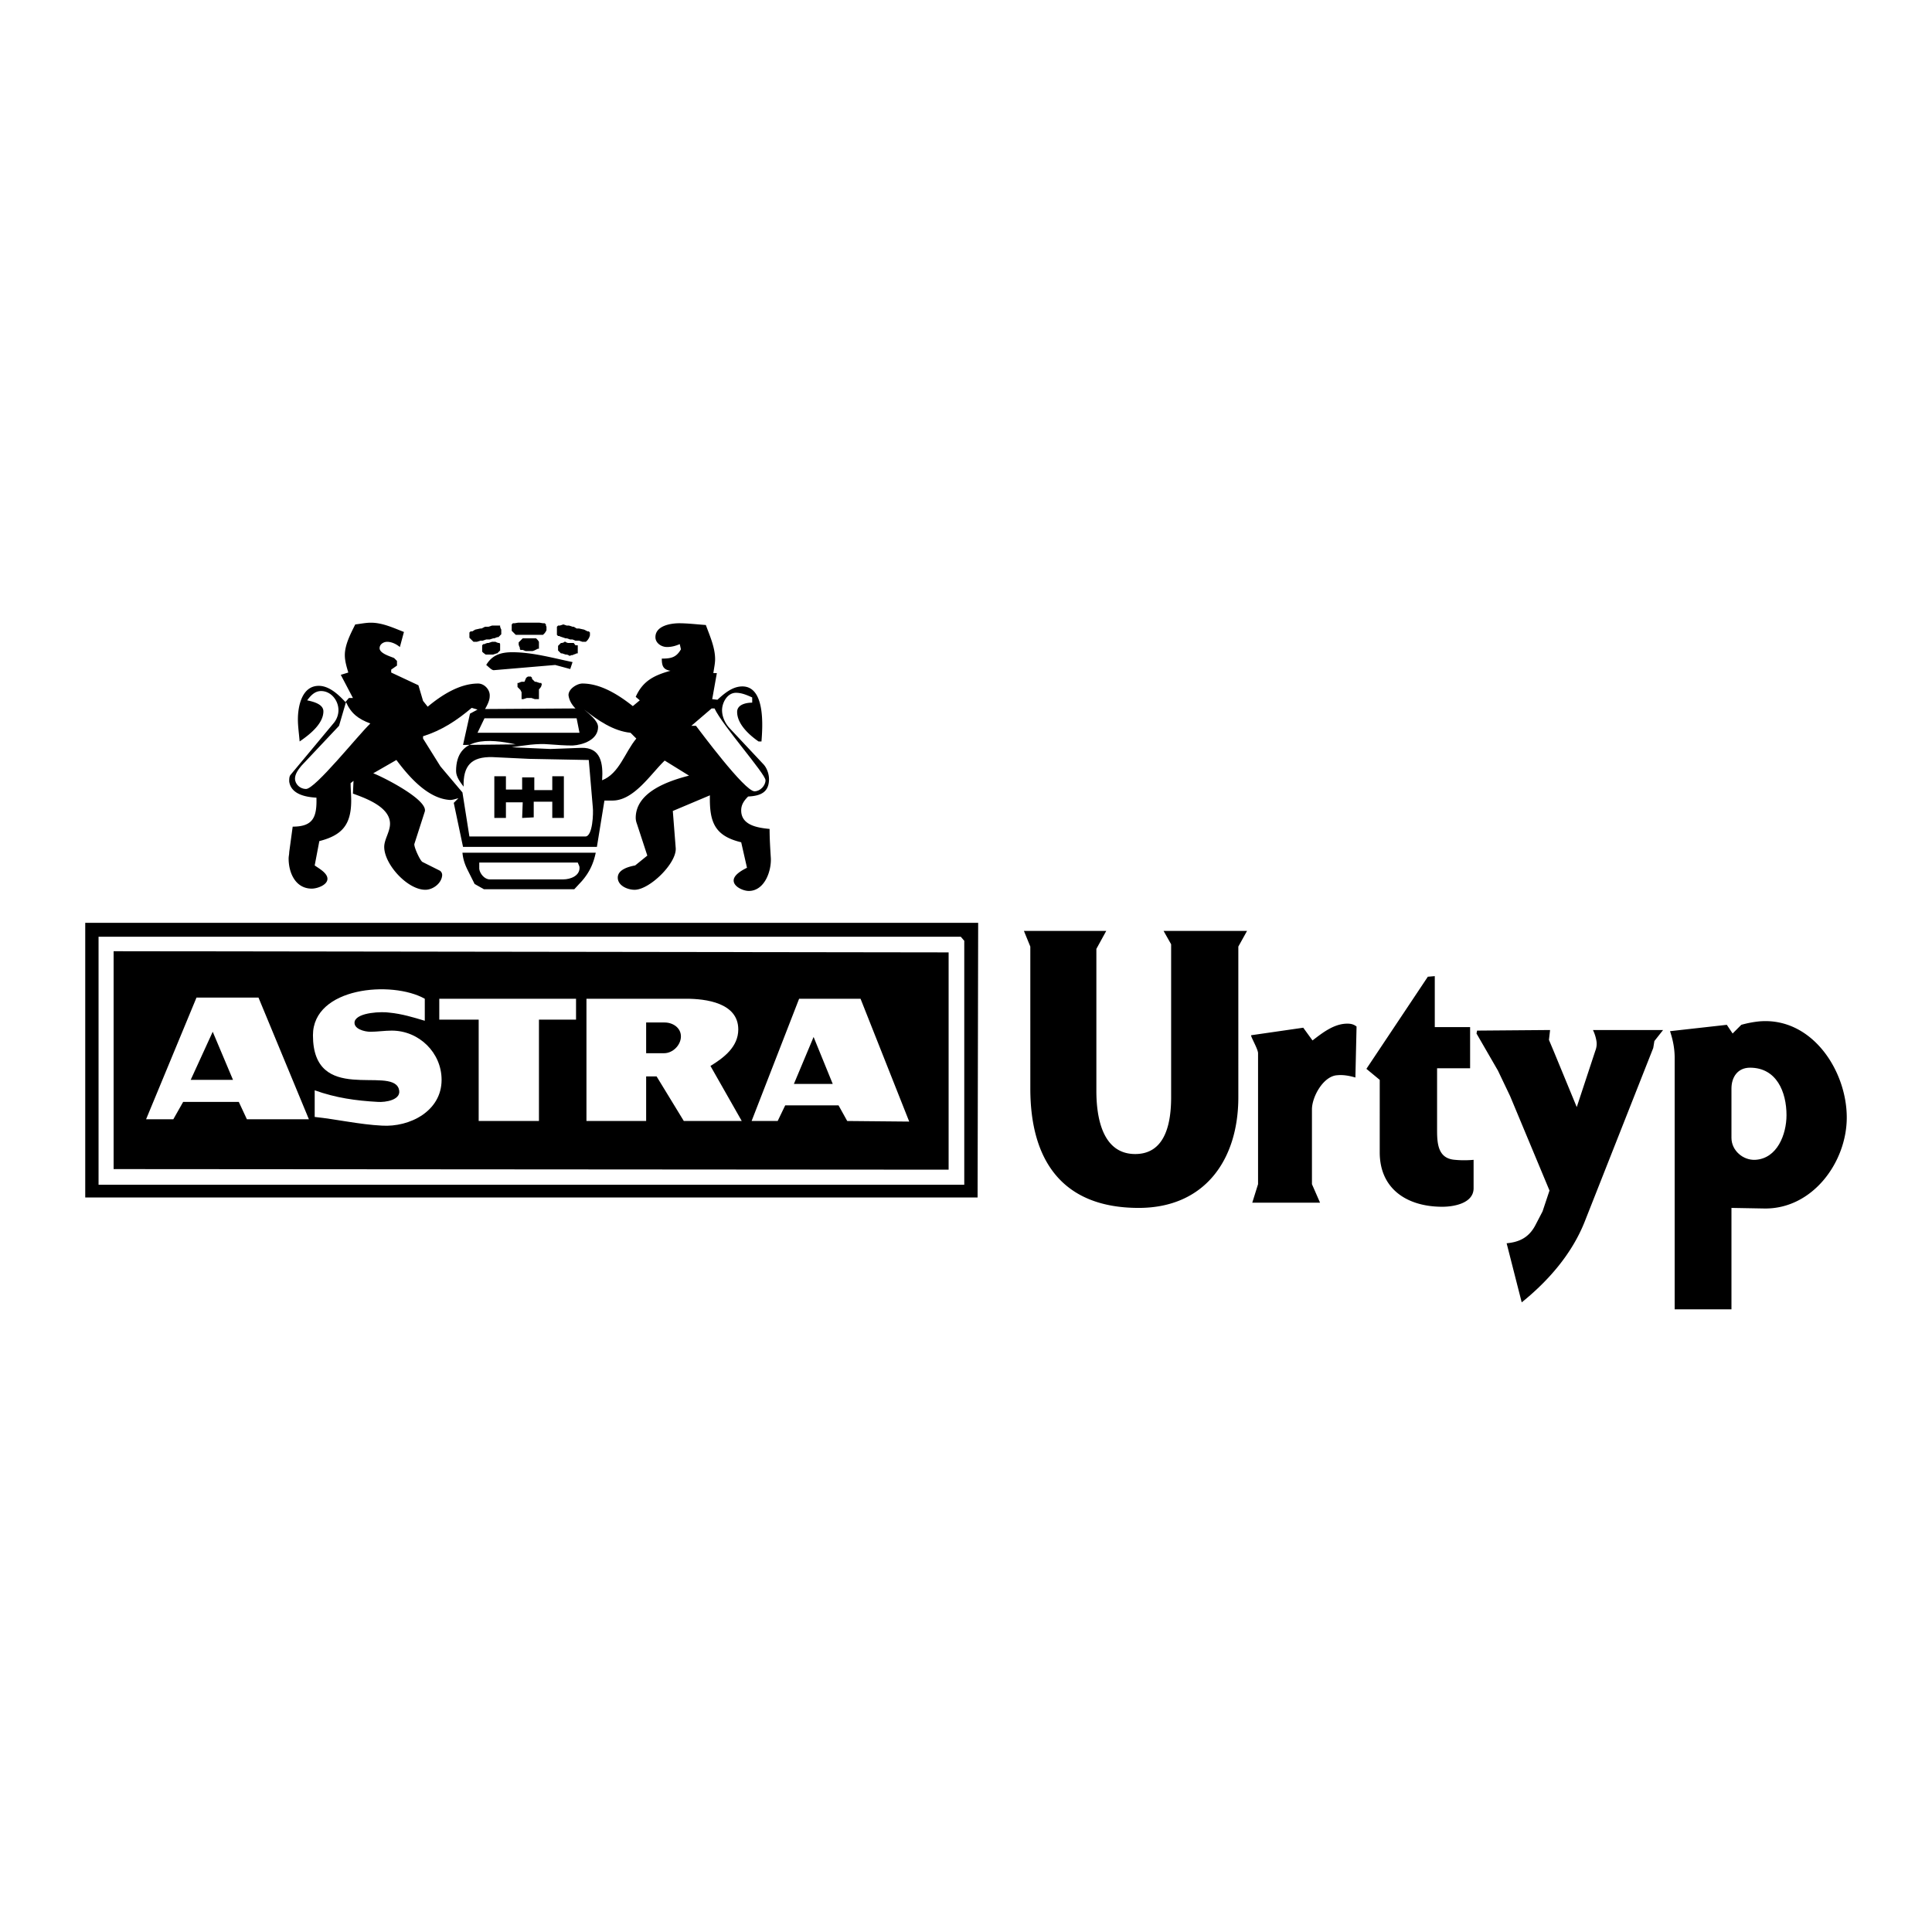 <svg xmlns="http://www.w3.org/2000/svg" width="2500" height="2500" viewBox="0 0 192.756 192.756"><g fill-rule="evenodd" clip-rule="evenodd"><path fill="#fff" d="M0 0h192.756v192.756H0V0z"/><path d="M8.504 92.071h89.088l-.057 27.404H8.504V92.071zM29.201 82.474c2.023 0 2.428-.925 2.37-2.891-1.098-.058-2.544-.347-2.717-1.618 0-.231 0-.463.116-.636l4.335-5.203c.289-.347.463-.81.463-1.272 0-.982-.752-1.908-1.734-1.908-.636 0-1.041.463-1.388.926.52.115 1.619.347 1.619 1.098 0 1.272-1.446 2.371-2.371 3.006-.058-.752-.173-1.503-.173-2.197 0-1.33.404-3.353 2.081-3.353 1.041 0 1.966.867 2.659 1.619l.347-.405h.405l-1.214-2.312.751-.231c-.173-.578-.347-1.156-.347-1.734 0-1.041.578-2.139 1.041-3.064.52-.058 1.041-.173 1.561-.173 1.156 0 2.254.521 3.295.925l-.404 1.503c-.347-.289-.81-.52-1.272-.52-.347 0-.751.231-.751.636 0 .52 1.041.809 1.445.982l.289.289v.463l-.578.404v.289l2.717 1.272.463 1.561.462.578c1.387-1.156 3.18-2.312 5.03-2.312.636 0 1.214.636 1.156 1.271 0 .405-.231.867-.462 1.272l9.019-.058c-.347-.347-.636-.809-.694-1.33 0-.636.867-1.156 1.387-1.156 1.85 0 3.642 1.156 5.03 2.254l.694-.578-.405-.347c.693-1.561 1.792-2.139 3.469-2.602-.751-.116-.867-.52-.867-1.214.925 0 1.445-.116 1.908-.925l-.116-.52c-.404.173-.809.289-1.272.289-.578 0-1.156-.404-1.156-.982 0-1.156 1.561-1.388 2.37-1.388.867 0 1.792.116 2.659.174.405 1.099.925 2.254.925 3.411 0 .462-.116.925-.173 1.387h.347l-.463 2.602.521.058c.694-.636 1.503-1.33 2.486-1.33 2.312 0 2.023 4.047 1.908 5.492h-.289c-.925-.636-2.139-1.734-2.139-2.948 0-.752.925-.925 1.503-.925v-.521c-.521-.231-1.041-.462-1.619-.462-.867 0-1.388.983-1.388 1.734 0 .636.29 1.272.694 1.734l3.469 3.7c.347.404.521.982.521 1.445 0 1.33-.867 1.676-2.081 1.734-.405.404-.694.809-.694 1.387 0 1.503 1.676 1.734 2.833 1.85 0 .925.058 1.85.116 2.775.116 1.33-.578 3.411-2.197 3.411-.521 0-1.503-.405-1.503-1.041 0-.578.867-1.041 1.329-1.272l-.578-2.544c-2.66-.636-3.18-2.023-3.122-4.683l-3.7 1.561.289 3.7c.115 1.503-2.602 4.163-4.104 4.163-.694 0-1.677-.405-1.677-1.214 0-.81 1.099-1.099 1.734-1.214l1.214-.983-1.041-3.18a1.704 1.704 0 0 1-.116-.578c0-2.602 3.295-3.7 5.319-4.22l-2.428-1.503c-1.388 1.33-3.064 3.989-5.203 3.989h-.81l-.751 4.625H46.197l-.925-4.394.462-.462c-.231.058-.578.173-.81.173-2.254-.116-4.162-2.37-5.376-3.989l-2.312 1.33c.693.231 5.492 2.602 5.145 3.815l-1.041 3.237c-.058.289.578 1.677.81 1.792l1.734.868a.526.526 0 0 1 .231.462c-.058.809-.925 1.445-1.677 1.445-1.792 0-4.104-2.544-4.104-4.278 0-.751.578-1.503.578-2.312 0-1.677-2.428-2.543-3.7-3.006l.058-1.272-.289.231c0 .578.058 1.156.058 1.734 0 2.428-.925 3.469-3.18 4.047l-.462 2.428c.405.289 1.272.751 1.272 1.33 0 .636-1.041.983-1.561.983-1.619 0-2.312-1.561-2.312-3.006 0-.231.058-.404.058-.636l.347-2.542z"/><path d="M59.437 85.076c-.231 1.099-.636 1.966-1.388 2.833l-.751.809h-9.019l-.925-.52-.694-1.388c-.29-.578-.463-1.099-.521-1.734h13.298zM46.833 63.627v-.52l.116-.115h.174l.289-.174.52-.115h.115l.347-.174h.347l.347-.115h.809v.115l.059.174.057.115v.463l-.289.289h-.116l-.289.116h-.115l-.348.115h-.346l-.347.116h-.231l-.347.115h-.347l-.405-.405zM48.105 65.015v-.636l.116-.115h.115l.116-.058.173-.058h.116l.347-.116h.347l.115.058.174.058h.115l.058.116v.635l-.289.289h-.058l-.346.116h-.752l-.231-.174-.116-.115zM48.51 66.345c.578-.983 1.446-1.272 2.602-1.272 2.023 0 4.047.578 6.012.983l-.231.693-1.503-.405-6.128.52c-.232.001-.579-.404-.752-.519zM51.054 62.934v-.636l.115-.116h.173l.347-.057h2.14l.346.057h.174l.115.116v.116l.058.115v.347l-.058.116-.115.173-.174.173h-2.717l-.404-.404zM51.632 68.542v-.405h.116l.115-.058.174-.058h.288l.174-.404.173-.116h.289l.116.116v.115l.058.058.231.231h.116l.347.116h.173l.058.173-.058.116v.058l-.116.173-.115.116v.982h-.405l-.347-.115h-.462l-.348.115h-.172V69.062l-.117-.231-.288-.289zM51.805 64.495l-.057-.174v-.231l.404-.404h1.33l.173.173.116.173v.694h-.116l-.347.173-.173.058h-.694l-.289-.116h-.232l-.057-.115v-.116l-.058-.115zM55.563 63.338v-.809l.115-.115h.174l.347-.116.347.116h.231l.347.115h.116l.289.174h.231l.52.115.347.174h.116l.115.115v.289l-.058.174-.057.116-.116.173-.173.173h-.348l-.346-.115h-.347l-.289-.116h-.231l-.347-.115h-.116l-.52-.174-.116-.057h-.116l-.115-.117zM55.678 64.899v-.462l.289-.289h.116l.174-.058.057-.058h.116l.058.058.173.058h.579l.173.231h.231v.809h-.115l-.116.059-.173.057-.116.058h-.116l-.115.058h-.116l-.058-.058-.173-.058h-.116l-.347-.116h-.116l-.289-.289zM110.369 92.88l-.984 1.792V108.835c0 2.602.578 6.303 3.875 6.303 3.062 0 3.584-3.18 3.584-5.666V94.21l-.752-1.33h8.324l-.867 1.561V109.472c0 6.244-3.352 11.041-9.943 11.041-7.572 0-10.811-4.682-10.811-11.908V94.441l-.637-1.561h8.211zM130.025 102.535l.924 1.271c.982-.752 2.139-1.676 3.469-1.676.348 0 .637.057.926.289l-.117 5.086c-.576-.172-1.213-.289-1.791-.23-1.389.059-2.543 2.139-2.543 3.41v7.459l.809 1.85h-6.764l.578-1.85v-13.066c0-.404-.752-1.676-.693-1.791l5.202-.752zM136.326 106.639l6.129-9.191.693-.059v5.088h3.525v4.105h-3.295v6.186c0 1.387.115 2.832 1.793 2.949.578.057 1.213.057 1.85 0v2.832c0 1.504-1.967 1.85-3.121 1.85-3.469 0-6.244-1.734-6.244-5.434V107.738l-1.33-1.099zM147.311 103.113l.059-.289 7.283-.059-.115.984.463 1.098 2.312 5.607 1.85-5.607c.115-.289.174-.637.115-.982a4.065 4.065 0 0 0-.348-1.1h6.996l-.867 1.1-.115.693-6.822 17.285c-1.271 3.238-3.643 5.955-6.301 8.094l-1.504-5.896c1.271-.115 2.197-.578 2.832-1.734l.752-1.445.693-2.082-3.93-9.422-1.215-2.545-2.138-3.7zM172.285 102.246l.578.867.867-.867a10.472 10.472 0 0 1 1.85-.348c5.203-.404 8.672 4.914 8.672 9.598 0 4.451-3.41 9.135-8.209 9.076l-3.295-.059V130.63h-6.592.926v-25.09c0-.924-.174-1.791-.463-2.66l5.666-.634z"/><path fill="#fff" d="M9.833 118.201h86.372V93.863l-.348-.405H9.833v24.743zM36.947 72.184c-1.213-.463-1.908-.983-2.428-2.139l-.693 2.37-3.758 3.989c-.289.347-.636.81-.636 1.272 0 .578.521 1.04 1.098 1.04.926 0 5.204-5.376 6.417-6.532zM42.208 73.687l1.734 2.775 2.197 2.602.694 4.394h11.562c.751 0 .809-2.371.751-2.891l-.404-4.741-5.955-.115-3.642-.174c-2.139-.058-2.949.867-2.891 2.949-.347-.462-.752-.983-.752-1.561 0-3.469 3.295-3.237 5.955-2.659l-5.261.058.694-3.122.752-.405-.579-.174c-1.503 1.272-3.006 2.255-4.856 2.833v.231h.001zM57.644 86.059h-9.828v.636c.058.462.521 1.041 1.041 1.041h7.342c.694 0 1.677-.347 1.619-1.214-.001-.116-.116-.29-.174-.463z"/><path fill="#fff" d="M47.643 73.109h10.174l-.288-1.445h-9.193l-.693 1.445z"/><path d="M51.054 74.554l3.874.173 3.063-.115c1.966-.058 2.197 1.561 2.082 3.237 1.734-.693 2.254-2.775 3.411-4.162l-.578-.578c-1.735-.174-3.295-1.272-4.625-2.312.463.405 1.388 1.098 1.388 1.734 0 1.271-1.503 1.792-2.544 1.85-.751 0-1.561-.058-2.312-.116-1.273-.116-2.545.116-3.759.289zM68.975 72.415h.463c.404.521 4.856 6.533 5.839 6.533.578 0 1.098-.578 1.098-1.099 0-.636-4.278-5.435-5.087-7.168h-.289l-2.024 1.734zM172.748 108.605v4.914c0 1.271 1.156 2.254 2.369 2.197 2.197-.117 3.123-2.545 3.123-4.453 0-2.312-.984-4.74-3.643-4.74-1.214 0-1.849.926-1.849 2.082z" fill="#fff"/><path d="M94.644 95.02v21.679l-83.308-.058V94.904l83.308.116zM49.319 81.607v-4.162h1.157v1.329h1.618V77.56h1.214v1.272h1.793v-1.387h1.156v4.162h-1.156v-1.619H53.25v1.561l-1.156.058.058-1.561h-1.676v1.561h-1.157z"/><path fill="#fff" d="M14.575 111.67h2.717l.982-1.734h5.55l.809 1.734h6.186L25.79 99.529h-6.186l-5.029 12.141zM31.397 108.779v2.658c2.197.232 4.452.752 6.706.867 2.775.174 5.955-1.445 5.955-4.566 0-2.717-2.254-4.914-4.972-4.914-.693 0-1.445.115-2.139.115-.578 0-1.734-.289-1.561-1.041.289-.924 2.775-.982 3.469-.867 1.214.115 2.37.463 3.526.811v-2.197c-3.295-1.85-11.158-1.156-11.158 3.643 0 6.938 7.747 3.062 8.556 5.318.405 1.156-1.387 1.387-2.081 1.33-2.196-.118-4.219-.405-6.301-1.157zM43.827 100.512v1.215h3.931v10.115h6.013v-10.115h3.7v-2.082H43.827v.867zM58.511 111.842h5.955v-4.451h1.041l2.717 4.451h5.781l-3.122-5.492c1.33-.809 2.775-1.906 2.775-3.641 0-2.66-3.237-3.064-5.203-3.064h-9.944v12.197zM74.988 111.842h2.601l.752-1.561h5.319l.867 1.561 6.185.058-4.856-12.255h-6.128l-4.74 12.197z"/><path d="M19.026 107.738l2.197-4.799 2.023 4.799h-4.22zM64.466 104.096v-2.082h1.85c.81 0 1.619.521 1.619 1.389s-.809 1.676-1.677 1.676h-1.792v-.983zM79.208 108.143l1.965-4.684 1.909 4.684h-3.874z"/></g></svg>